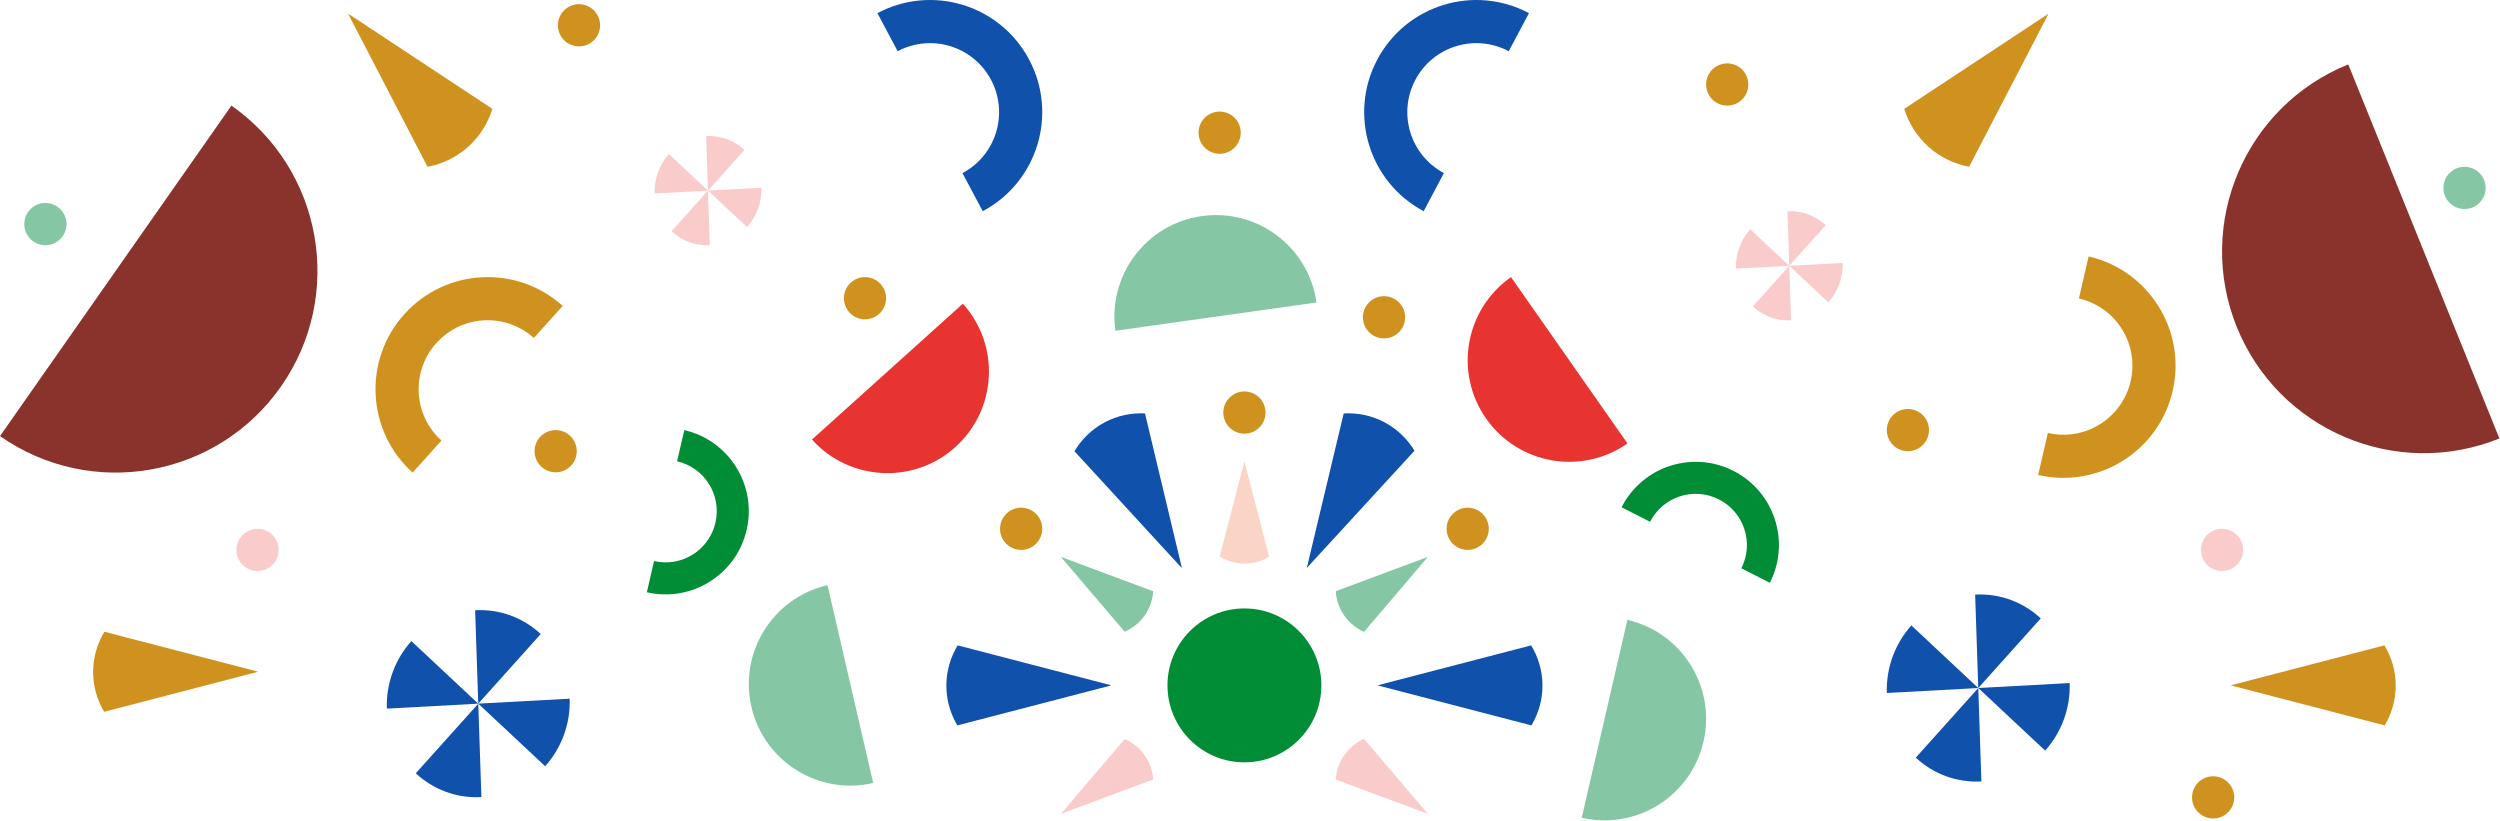 <?xml version="1.0" encoding="UTF-8" standalone="no"?>
<!DOCTYPE svg PUBLIC "-//W3C//DTD SVG 1.1//EN" "http://www.w3.org/Graphics/SVG/1.1/DTD/svg11.dtd">
<svg width="100%" height="100%" viewBox="0 0 2190 719" version="1.1" xmlns="http://www.w3.org/2000/svg" xmlns:xlink="http://www.w3.org/1999/xlink" xml:space="preserve" xmlns:serif="http://www.serif.com/" style="fill-rule:evenodd;clip-rule:evenodd;stroke-linejoin:round;stroke-miterlimit:2;">
    <g transform="matrix(-2,0,0,2,1090.11,667.807)">
        <path d="M0,-67.408C18.614,-67.408 33.704,-52.318 33.704,-33.704C33.704,-15.09 18.614,0 0,0C-18.614,0 -33.704,-15.09 -33.704,-33.704C-33.704,-52.318 -18.614,-67.408 0,-67.408" style="fill:rgb(0,141,54);fill-rule:nonzero;"/>
    </g>
    <g transform="matrix(-2,0,0,2,1090.11,379.896)">
        <path d="M0,-18.49C5.106,-18.49 9.245,-14.351 9.245,-9.245C9.245,-4.139 5.106,0 0,0C-5.106,0 -9.245,-4.139 -9.245,-9.245C-9.245,-14.351 -5.106,-18.49 0,-18.49" style="fill:rgb(208,146,31);fill-rule:nonzero;"/>
    </g>
    <g transform="matrix(2,0,0,2,1010.24,677.344)">
        <path d="M0,2.731C-0.274,-0.955 -1.482,-4.596 -3.737,-7.816C-6.023,-11.081 -9.084,-13.481 -12.51,-14.995L-40.314,17.643C-40.295,17.67 -40.28,17.698 -40.262,17.726L0,2.731Z" style="fill:rgb(249,204,203);fill-rule:nonzero;"/>
    </g>
    <g transform="matrix(2,0,0,2,1194.86,487.972)">
        <path d="M0,32.782C-3.37,31.264 -6.378,28.883 -8.633,25.662C-10.919,22.398 -12.127,18.701 -12.378,14.963L27.801,0C27.82,0.026 27.841,0.05 27.861,0.076L0,32.782Z" style="fill:rgb(133,198,164);fill-rule:nonzero;"/>
    </g>
    <g transform="matrix(2,0,0,2,1111.8,410.522)">
        <path d="M0,38.594C-3.177,40.484 -6.852,41.582 -10.784,41.582C-14.769,41.582 -18.49,40.452 -21.696,38.513L-10.908,-2.983C-10.875,-2.983 -10.843,-2.986 -10.811,-2.988L0,38.594Z" style="fill:rgb(251,212,200);fill-rule:nonzero;"/>
    </g>
    <g transform="matrix(2,0,0,2,1010.24,523.422)">
        <path d="M0,-2.731C-0.274,0.955 -1.482,4.596 -3.737,7.816C-6.023,11.081 -9.084,13.481 -12.51,14.995L-40.314,-17.643C-40.295,-17.67 -40.28,-17.698 -40.262,-17.726L0,-2.731Z" style="fill:rgb(133,198,164);fill-rule:nonzero;"/>
    </g>
    <g transform="matrix(2,0,0,2,838.665,565.344)">
        <path d="M0,35.054C-3.053,29.922 -4.828,23.983 -4.828,17.631C-4.828,11.192 -3.001,5.18 0.13,0L67.173,17.431C67.174,17.484 67.179,17.535 67.182,17.588L0,35.054Z" style="fill:rgb(15,81,171);fill-rule:nonzero;"/>
    </g>
    <g transform="matrix(2,0,0,2,91.221,553.412)">
        <path d="M0,35.054C-3.053,29.922 -4.828,23.983 -4.828,17.631C-4.828,11.192 -3.001,5.18 0.13,0L67.173,17.431C67.174,17.484 67.179,17.535 67.182,17.588L0,35.054Z" style="fill:rgb(208,146,31);fill-rule:nonzero;"/>
    </g>
    <g transform="matrix(2,0,0,2,1341.55,565.344)">
        <path d="M0,35.054C3.053,29.922 4.828,23.983 4.828,17.631C4.828,11.192 3.001,5.18 -0.13,0L-67.173,17.431C-67.174,17.484 -67.179,17.535 -67.182,17.588L0,35.054Z" style="fill:rgb(15,81,171);fill-rule:nonzero;"/>
    </g>
    <g transform="matrix(2,0,0,2,2088.99,565.344)">
        <path d="M0,35.054C3.053,29.922 4.828,23.983 4.828,17.631C4.828,11.192 3.001,5.18 -0.13,0L-67.173,17.431C-67.174,17.484 -67.179,17.535 -67.182,17.588L0,35.054Z" style="fill:rgb(208,146,31);fill-rule:nonzero;"/>
    </g>
    <g transform="matrix(2,0,0,2,1194.86,712.794)">
        <path d="M0,-32.782C-3.37,-31.264 -6.378,-28.883 -8.633,-25.662C-10.919,-22.398 -12.127,-18.701 -12.378,-14.963L27.801,0C27.82,-0.026 27.841,-0.051 27.861,-0.076L0,-32.782Z" style="fill:rgb(249,204,203);fill-rule:nonzero;"/>
    </g>
    <g transform="matrix(2,0,0,2,1239.1,463.731)">
        <path d="M0,-34.443C-3.098,-39.549 -7.508,-43.903 -13.117,-46.885C-18.802,-49.909 -24.968,-51.118 -31.012,-50.785L-47.096,16.594C-47.05,16.619 -47.007,16.648 -46.962,16.675L0,-34.443Z" style="fill:rgb(15,81,171);fill-rule:nonzero;"/>
    </g>
    <g transform="matrix(2,0,0,2,1003.01,496.73)">
        <path d="M0,-67.297C-5.965,-67.584 -12.041,-66.363 -17.65,-63.38C-23.335,-60.358 -27.786,-55.922 -30.89,-50.725L15.976,0.287C16.022,0.263 16.07,0.243 16.118,0.221L0,-67.297Z" style="fill:rgb(15,81,171);fill-rule:nonzero;"/>
    </g>
    <g transform="matrix(-1.147,-1.638,-1.638,1.147,208.211,475.39)">
        <path d="M-7.572,-14.547C-2.467,-14.546 1.673,-10.408 1.672,-5.301C1.673,-0.196 -2.467,3.943 -7.572,3.943C-12.679,3.943 -16.817,-0.196 -16.818,-5.302C-16.817,-10.408 -12.678,-14.548 -7.572,-14.547" style="fill:rgb(249,204,203);fill-rule:nonzero;"/>
    </g>
    <g transform="matrix(-1.147,-1.638,-1.638,1.147,22.396,189.976)">
        <path d="M-7.572,-14.547C-2.467,-14.546 1.673,-10.408 1.672,-5.301C1.673,-0.196 -2.467,3.943 -7.572,3.943C-12.679,3.943 -16.817,-0.196 -16.818,-5.302C-16.817,-10.408 -12.678,-14.548 -7.572,-14.547" style="fill:rgb(133,198,164);fill-rule:nonzero;"/>
    </g>
    <g transform="matrix(-1.147,-1.638,-1.638,1.147,489.823,15.826)">
        <path d="M-7.572,-14.547C-2.467,-14.546 1.673,-10.408 1.672,-5.301C1.673,-0.196 -2.467,3.943 -7.572,3.943C-12.679,3.943 -16.817,-0.196 -16.818,-5.302C-16.817,-10.408 -12.678,-14.548 -7.572,-14.547" style="fill:rgb(208,146,31);fill-rule:nonzero;"/>
    </g>
    <g transform="matrix(-1.147,-1.638,-1.638,1.147,740.374,254.91)">
        <path d="M-7.572,-14.547C-2.467,-14.546 1.673,-10.408 1.672,-5.301C1.673,-0.196 -2.467,3.943 -7.572,3.943C-12.679,3.943 -16.817,-0.196 -16.818,-5.302C-16.817,-10.408 -12.678,-14.548 -7.572,-14.547" style="fill:rgb(208,146,31);fill-rule:nonzero;"/>
    </g>
    <g transform="matrix(-1.147,-1.638,-1.638,1.147,1195.03,271.622)">
        <path d="M-7.572,-14.547C-2.467,-14.546 1.673,-10.408 1.672,-5.302C1.673,-0.196 -2.467,3.943 -7.572,3.943C-12.679,3.943 -16.817,-0.196 -16.818,-5.302C-16.817,-10.408 -12.678,-14.548 -7.572,-14.547" style="fill:rgb(208,146,31);fill-rule:nonzero;"/>
    </g>
    <g transform="matrix(-1.147,-1.638,-1.638,1.147,1929.14,475.39)">
        <path d="M-7.573,-14.547C-2.467,-14.547 1.672,-10.408 1.671,-5.303C1.672,-0.197 -2.468,3.942 -7.573,3.942C-12.68,3.942 -16.818,-0.197 -16.819,-5.303C-16.818,-10.408 -12.678,-14.547 -7.573,-14.547" style="fill:rgb(249,204,203);fill-rule:nonzero;"/>
    </g>
    <g transform="matrix(-1.147,-1.638,-1.638,1.147,2141.55,158.292)">
        <path d="M-7.572,-14.547C-2.467,-14.547 1.673,-10.408 1.672,-5.302C1.673,-0.196 -2.467,3.943 -7.572,3.943C-12.679,3.943 -16.817,-0.196 -16.818,-5.302C-16.817,-10.408 -12.678,-14.548 -7.572,-14.547" style="fill:rgb(133,198,164);fill-rule:nonzero;"/>
    </g>
    <g transform="matrix(-1.147,-1.638,-1.638,1.147,469.389,388.932)">
        <path d="M-7.572,-14.547C-2.467,-14.546 1.673,-10.408 1.672,-5.301C1.673,-0.196 -2.467,3.943 -7.572,3.943C-12.679,3.943 -16.817,-0.196 -16.818,-5.302C-16.817,-10.408 -12.678,-14.548 -7.572,-14.547" style="fill:rgb(208,146,31);fill-rule:nonzero;"/>
    </g>
    <g transform="matrix(-1.147,-1.638,-1.638,1.147,1495.67,67.689)">
        <path d="M-7.572,-14.547C-2.467,-14.546 1.673,-10.408 1.672,-5.302C1.673,-0.196 -2.467,3.943 -7.572,3.943C-12.679,3.943 -16.817,-0.196 -16.818,-5.302C-16.817,-10.408 -12.678,-14.548 -7.572,-14.547" style="fill:rgb(208,146,31);fill-rule:nonzero;"/>
    </g>
    <g transform="matrix(-1.147,-1.638,-1.638,1.147,1051.04,109.904)">
        <path d="M-7.572,-14.547C-2.467,-14.546 1.673,-10.408 1.672,-5.301C1.673,-0.196 -2.467,3.943 -7.572,3.943C-12.679,3.943 -16.817,-0.196 -16.818,-5.302C-16.817,-10.408 -12.678,-14.548 -7.572,-14.547" style="fill:rgb(208,146,31);fill-rule:nonzero;"/>
    </g>
    <g transform="matrix(-1.147,-1.638,-1.638,1.147,1653.95,370.44)">
        <path d="M-7.573,-14.547C-2.467,-14.547 1.672,-10.408 1.671,-5.303C1.672,-0.197 -2.468,3.942 -7.573,3.942C-12.68,3.942 -16.818,-0.197 -16.819,-5.303C-16.818,-10.408 -12.678,-14.547 -7.573,-14.547" style="fill:rgb(208,146,31);fill-rule:nonzero;"/>
    </g>
    <g transform="matrix(-1.147,-1.638,-1.638,1.147,1921.35,692.179)">
        <path d="M-7.573,-14.547C-2.467,-14.547 1.672,-10.408 1.671,-5.303C1.672,-0.197 -2.468,3.942 -7.573,3.942C-12.68,3.942 -16.818,-0.197 -16.819,-5.303C-16.818,-10.408 -12.678,-14.547 -7.573,-14.547" style="fill:rgb(208,146,31);fill-rule:nonzero;"/>
    </g>
    <g transform="matrix(-1.147,-1.638,-1.638,1.147,1268.32,456.899)">
        <path d="M-7.572,-14.547C-2.467,-14.546 1.673,-10.408 1.672,-5.301C1.673,-0.196 -2.467,3.943 -7.572,3.943C-12.679,3.943 -16.817,-0.196 -16.818,-5.302C-16.817,-10.408 -12.678,-14.548 -7.572,-14.547" style="fill:rgb(208,146,31);fill-rule:nonzero;"/>
    </g>
    <g transform="matrix(1.147,-1.638,-1.638,-1.147,911.893,456.9)">
        <path d="M-7.573,-3.942C-12.678,-3.941 -16.818,0.197 -16.817,5.304C-16.818,10.409 -12.678,14.548 -7.573,14.548C-2.466,14.548 1.672,10.409 1.673,5.303C1.672,0.197 -2.467,-3.943 -7.573,-3.942" style="fill:rgb(208,146,31);fill-rule:nonzero;"/>
    </g>
    <g transform="matrix(2,0,0,2,202.724,438.004)">
        <path d="M0,-172.75L-101.362,-27.99C-61.387,0 -6.291,-9.715 21.699,-49.689C49.69,-89.664 39.974,-144.76 0,-172.75" style="fill:rgb(138,51,45);fill-rule:nonzero;"/>
    </g>
    <g transform="matrix(2,0,0,2,2189.48,92.96)">
        <path d="M0,145.57L-66.2,-18.281C-111.446,0 -133.306,51.499 -115.026,96.745C-96.745,141.991 -45.246,163.851 0,145.57" style="fill:rgb(138,51,45);fill-rule:nonzero;"/>
    </g>
    <g transform="matrix(2,0,0,2,1425.66,270.917)">
        <path d="M0,58.769L-51.014,-14.087C-71.133,-0 -76.023,27.73 -61.936,47.848C-47.848,67.967 -20.119,72.856 0,58.769" style="fill:rgb(231,52,49);fill-rule:nonzero;"/>
    </g>
    <g transform="matrix(2,0,0,2,724.898,696.96)">
        <path d="M0,-92.186L20.007,-5.525C-3.924,0 -27.802,-14.921 -33.327,-38.852C-38.852,-62.783 -23.931,-86.661 0,-92.186" style="fill:rgb(133,198,164);fill-rule:nonzero;"/>
    </g>
    <g transform="matrix(2,0,0,2,1153.25,207.197)">
        <path d="M0,28.889L-88.075,41.267C-91.493,16.946 -74.548,-5.542 -50.227,-8.96C-25.905,-12.378 -3.418,4.567 0,28.889" style="fill:rgb(133,198,164);fill-rule:nonzero;"/>
    </g>
    <g transform="matrix(2,0,0,2,1425.6,727.389)">
        <path d="M0,-92.186L-20.007,-5.525C3.924,0 27.802,-14.921 33.327,-38.852C38.852,-62.783 23.931,-86.661 0,-92.186" style="fill:rgb(133,198,164);fill-rule:nonzero;"/>
    </g>
    <g transform="matrix(2,0,0,2,843.477,424.496)">
        <path d="M0,-79.239L-66.096,-19.726C-49.662,-1.474 -21.543,0 -3.291,-16.435C14.961,-32.869 16.434,-60.987 0,-79.239" style="fill:rgb(231,52,49);fill-rule:nonzero;"/>
    </g>
    <g transform="matrix(2,0,0,2,566.642,385.822)">
        <path d="M0,66.493C19.612,71.021 39.181,58.793 43.709,39.181C48.237,19.568 36.009,-0.001 16.397,-4.528L13.243,9.129C25.312,11.916 32.838,23.959 30.051,36.027C27.265,48.096 15.222,55.621 3.153,52.835L0,66.493Z" style="fill:rgb(0,141,54);fill-rule:nonzero;"/>
    </g>
    <g transform="matrix(2,0,0,2,1550.39,394.232)">
        <path d="M0,58.156C9.138,40.222 2.007,18.276 -15.927,9.138C-33.861,0 -55.807,7.13 -64.945,25.065L-52.456,31.428C-46.833,20.392 -33.327,16.004 -22.291,21.627C-11.254,27.25 -6.866,40.756 -12.49,51.792L0,58.156Z" style="fill:rgb(0,141,54);fill-rule:nonzero;"/>
    </g>
    <g transform="matrix(2,0,0,2,492.924,377.692)">
        <path d="M0,-54.857C-20.161,-73.01 -51.221,-71.382 -69.374,-51.221C-87.527,-31.06 -85.9,-0 -65.738,18.153L-53.096,4.113C-65.503,-7.059 -66.505,-26.172 -55.334,-38.579C-44.163,-50.986 -25.049,-51.988 -12.642,-40.817L0,-54.857Z" style="fill:rgb(208,146,31);fill-rule:nonzero;"/>
    </g>
    <g transform="matrix(2,0,0,2,1785.43,236.825)">
        <path d="M0,89.623C26.434,95.726 52.811,79.244 58.913,52.81C65.016,26.376 48.534,-0.001 22.1,-6.103L17.85,12.306C34.117,16.061 44.26,32.293 40.504,48.56C36.749,64.827 20.517,74.97 4.25,71.214L0,89.623Z" style="fill:rgb(208,146,31);fill-rule:nonzero;"/>
    </g>
    <g transform="matrix(2,0,0,2,860.869,-13.953)">
        <path d="M0,99.481C23.954,86.744 33.047,57.001 20.311,33.047C7.574,9.093 -22.169,0 -46.123,12.736L-37.253,29.418C-22.512,21.58 -4.208,27.176 3.629,41.917C11.467,56.658 5.871,74.961 -8.87,82.799L0,99.481Z" style="fill:rgb(15,81,171);fill-rule:nonzero;"/>
    </g>
    <g transform="matrix(2,0,0,2,1247.15,-13.953)">
        <path d="M0,99.481C-23.954,86.744 -33.047,57.001 -20.311,33.047C-7.574,9.093 22.169,0 46.123,12.736L37.253,29.418C22.512,21.58 4.208,27.176 -3.629,41.917C-11.467,56.658 -5.871,74.961 8.87,82.799L0,99.481Z" style="fill:rgb(15,81,171);fill-rule:nonzero;"/>
    </g>
    <g transform="matrix(2,0,0,2,431.332,63.029)">
        <path d="M0,16.167C-1.924,22.364 -5.429,28.114 -10.558,32.733C-15.758,37.414 -21.94,40.31 -28.4,41.548L-63.068,-25.261C-63.026,-25.299 -62.988,-25.341 -62.948,-25.381L0,16.167Z" style="fill:rgb(208,146,31);fill-rule:nonzero;"/>
    </g>
    <g transform="matrix(2,0,0,2,1668.13,63.029)">
        <path d="M0,16.167C1.924,22.364 5.429,28.114 10.558,32.733C15.758,37.414 21.94,40.31 28.4,41.548L63.068,-25.261C63.026,-25.299 62.988,-25.341 62.948,-25.381L0,16.167Z" style="fill:rgb(208,146,31);fill-rule:nonzero;"/>
    </g>
    <g transform="matrix(2,0,0,2,473.685,594.353)">
        <path d="M0,-19.471C-7.51,-26.466 -17.675,-30.493 -28.734,-29.894L-27.369,11.022L0,-19.471Z" style="fill:rgb(15,81,171);fill-rule:nonzero;"/>
    </g>
    <g transform="matrix(2,0,0,2,364.232,638.45)">
        <path d="M0,19.472C7.51,26.467 17.675,30.494 28.734,29.895L27.369,-11.022L0,19.472Z" style="fill:rgb(15,81,171);fill-rule:nonzero;"/>
    </g>
    <g transform="matrix(2,0,0,2,477.564,612.049)">
        <path d="M0,29.592C6.983,21.776 11.113,11.302 10.736,0L-29.301,2.17L0,29.592Z" style="fill:rgb(15,81,171);fill-rule:nonzero;"/>
    </g>
    <g transform="matrix(2,0,0,2,360.352,620.756)">
        <path d="M0,-29.592C-6.982,-21.776 -11.113,-11.302 -10.736,0L29.301,-2.171L0,-29.592Z" style="fill:rgb(15,81,171);fill-rule:nonzero;"/>
    </g>
    <g transform="matrix(2,0,0,2,1787.69,580.659)">
        <path d="M0,-19.471C-7.511,-26.466 -17.675,-30.493 -28.734,-29.894L-27.369,11.022L0,-19.471Z" style="fill:rgb(15,81,171);fill-rule:nonzero;"/>
    </g>
    <g transform="matrix(2,0,0,2,1678.23,624.756)">
        <path d="M0,19.472C7.511,26.467 17.675,30.494 28.734,29.895L27.369,-11.022L0,19.472Z" style="fill:rgb(15,81,171);fill-rule:nonzero;"/>
    </g>
    <g transform="matrix(2,0,0,2,1791.57,598.355)">
        <path d="M0,29.592C6.983,21.776 11.113,11.302 10.736,0L-29.301,2.17L0,29.592Z" style="fill:rgb(15,81,171);fill-rule:nonzero;"/>
    </g>
    <g transform="matrix(2,0,0,2,1674.35,607.062)">
        <path d="M0,-29.592C-6.982,-21.776 -11.113,-11.302 -10.736,0L29.301,-2.17L0,-29.592Z" style="fill:rgb(15,81,171);fill-rule:nonzero;"/>
    </g>
    <g transform="matrix(2,0,0,2,1599.35,219.978)">
        <path d="M0,-11.366C-4.384,-15.45 -10.318,-17.8 -16.773,-17.45L-15.977,6.434L0,-11.366Z" style="fill:rgb(249,204,203);fill-rule:nonzero;"/>
    </g>
    <g transform="matrix(2,0,0,2,1535.46,245.719)">
        <path d="M0,11.367C4.384,15.451 10.318,17.801 16.773,17.451L15.977,-6.434L0,11.367Z" style="fill:rgb(249,204,203);fill-rule:nonzero;"/>
    </g>
    <g transform="matrix(2,0,0,2,1601.62,230.309)">
        <path d="M0,17.274C4.076,12.712 6.487,6.597 6.267,0L-17.104,1.267L0,17.274Z" style="fill:rgb(249,204,203);fill-rule:nonzero;"/>
    </g>
    <g transform="matrix(2,0,0,2,1533.2,235.39)">
        <path d="M0,-17.274C-4.076,-12.712 -6.487,-6.597 -6.267,0L17.104,-1.267L0,-17.274Z" style="fill:rgb(249,204,203);fill-rule:nonzero;"/>
    </g>
    <g transform="matrix(2,0,0,2,652.142,154.079)">
        <path d="M0,-11.366C-4.384,-15.45 -10.318,-17.8 -16.773,-17.45L-15.977,6.434L0,-11.366Z" style="fill:rgb(249,204,203);fill-rule:nonzero;"/>
    </g>
    <g transform="matrix(2,0,0,2,588.249,179.82)">
        <path d="M0,11.367C4.384,15.451 10.318,17.801 16.773,17.451L15.977,-6.434L0,11.367Z" style="fill:rgb(249,204,203);fill-rule:nonzero;"/>
    </g>
    <g transform="matrix(2,0,0,2,654.407,164.409)">
        <path d="M0,17.274C4.076,12.712 6.487,6.597 6.267,0L-17.104,1.267L0,17.274Z" style="fill:rgb(249,204,203);fill-rule:nonzero;"/>
    </g>
    <g transform="matrix(2,0,0,2,585.984,169.491)">
        <path d="M0,-17.274C-4.076,-12.712 -6.487,-6.597 -6.267,0L17.104,-1.267L0,-17.274Z" style="fill:rgb(249,204,203);fill-rule:nonzero;"/>
    </g>
</svg>
